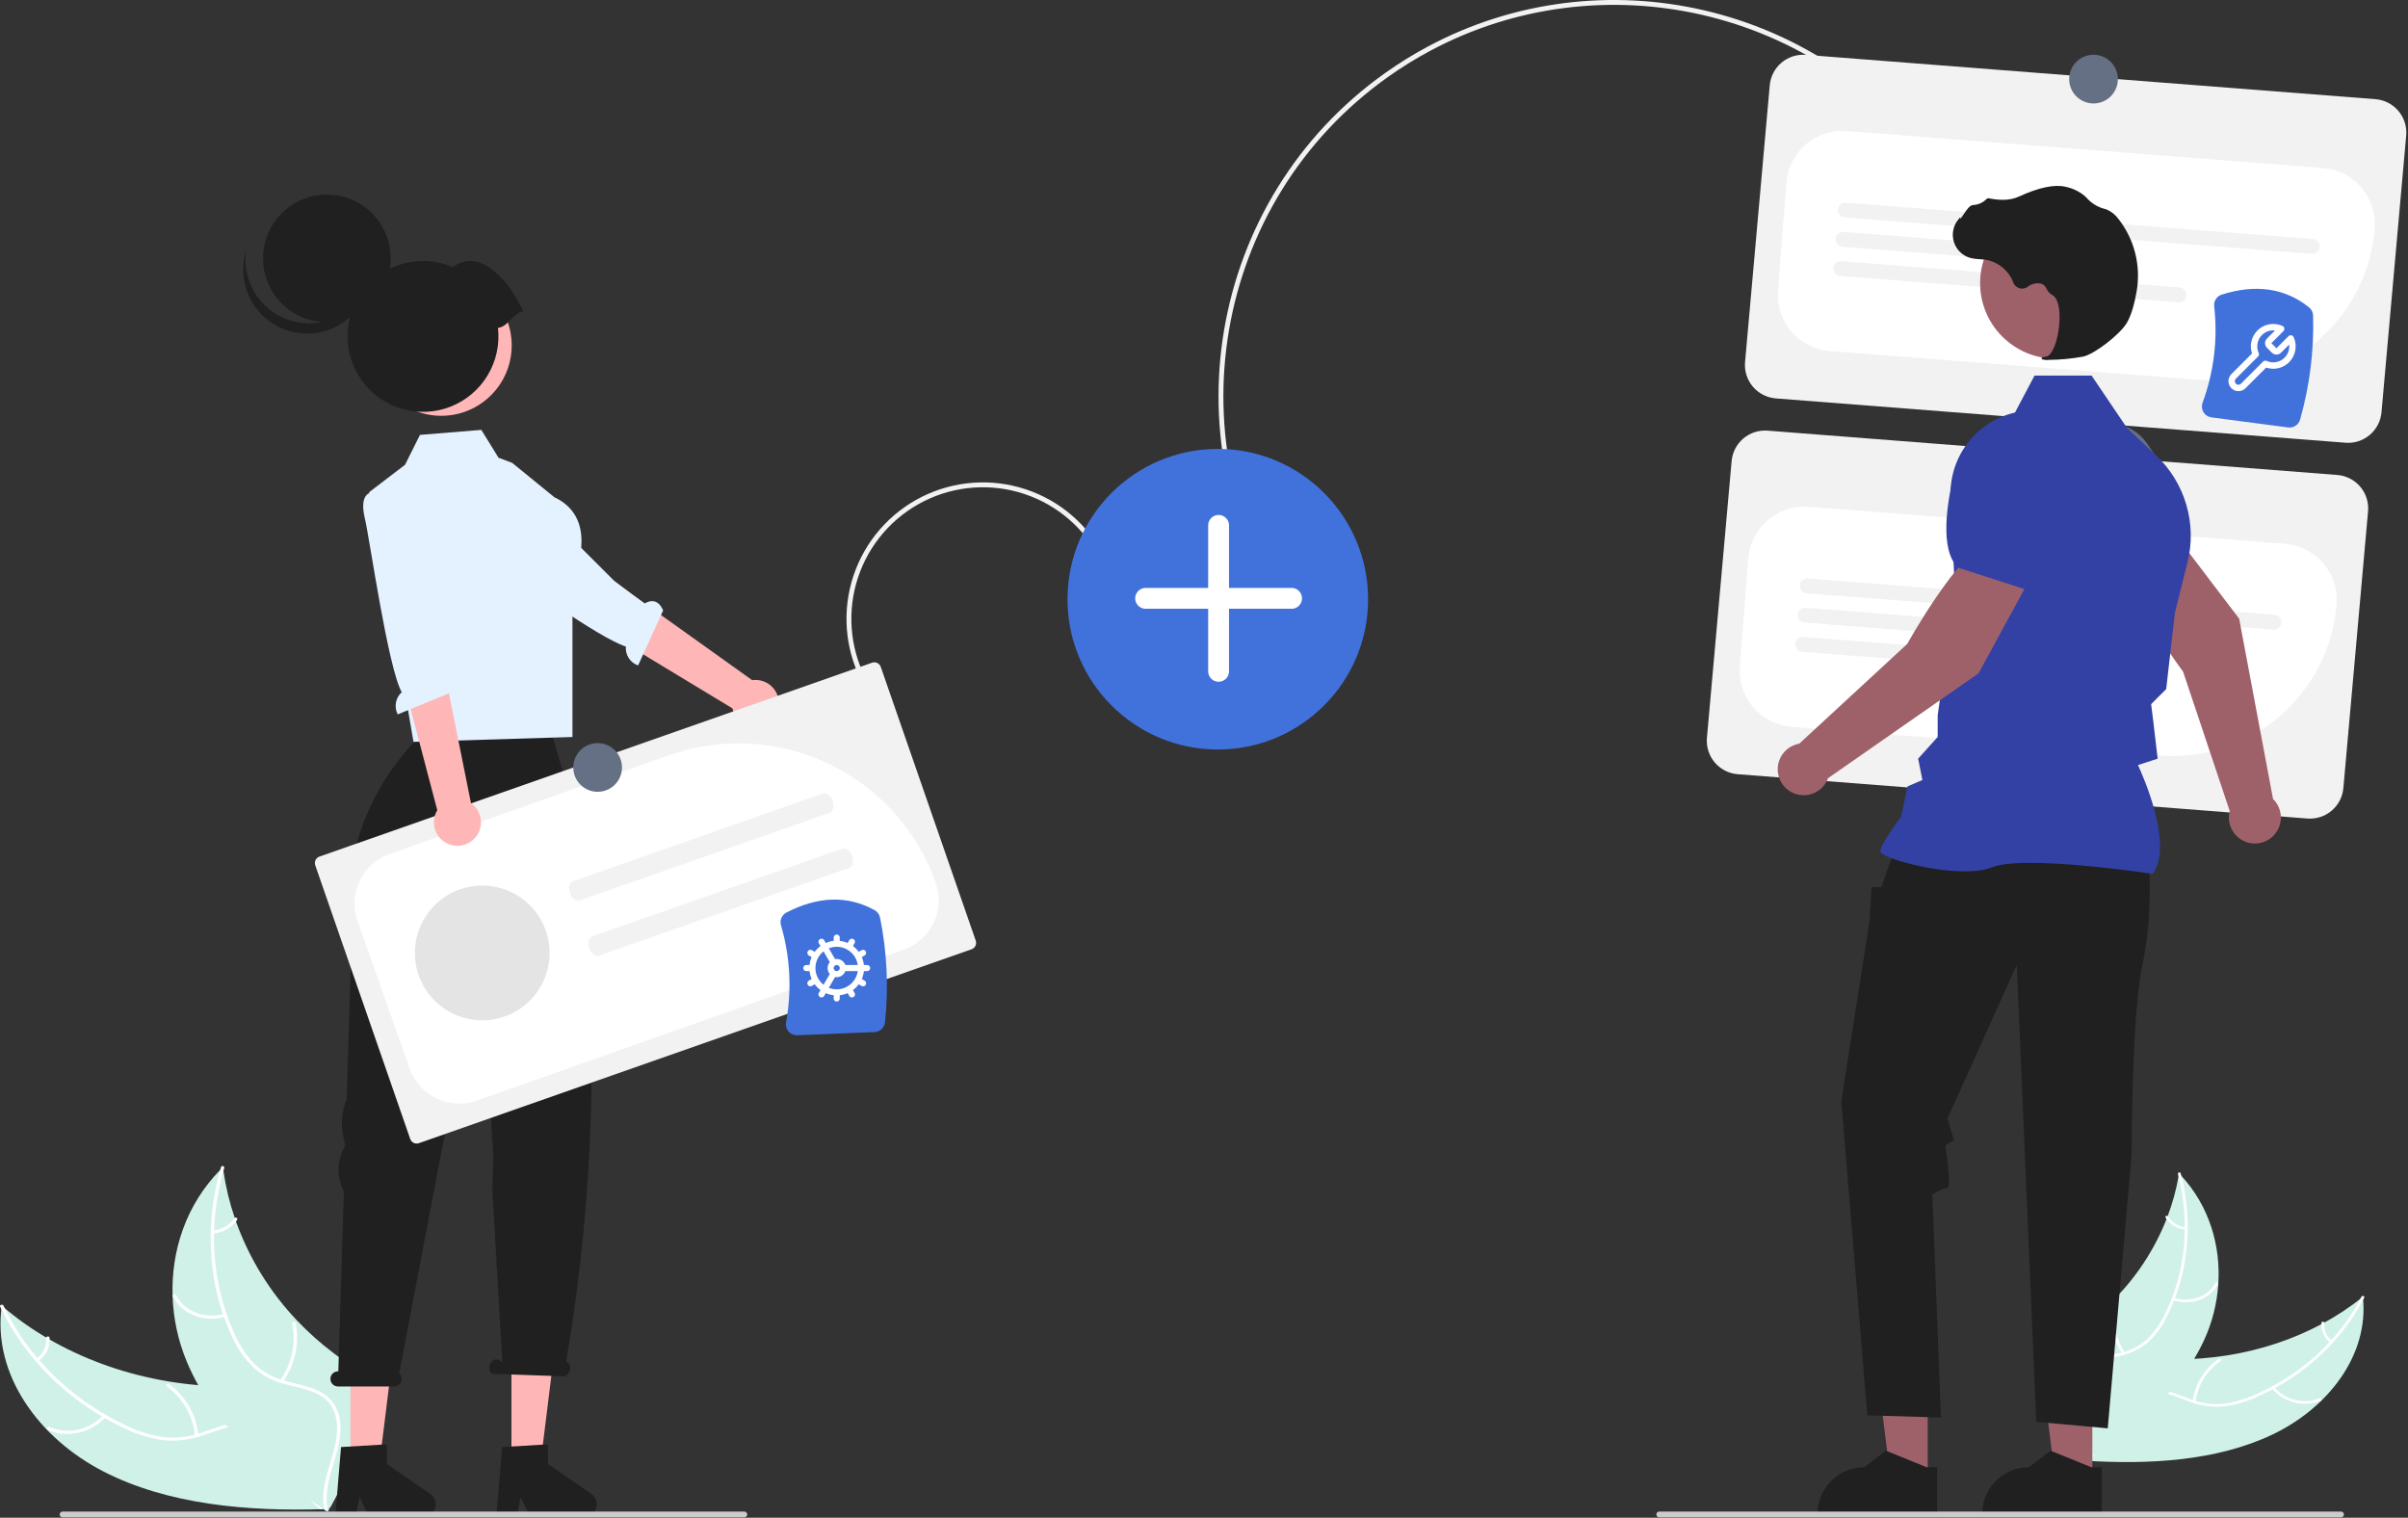 <svg width="990" height="624" viewBox="0 0 990 624" fill="none" xmlns="http://www.w3.org/2000/svg">
<rect x="0" y="0" width="990" height="624" fill="#333333" stroke="none"/>
<g clip-path="url(#clip0_952_53)">
<path d="M587.035 19.138C658.255 -18.969 748.647 1.009 796.571 68.578L794.94 69.735C747.608 3 658.321 -16.726 587.977 20.902C582.001 24.1 576.232 27.671 570.705 31.594C498.367 82.9 481.257 183.491 532.563 255.829L530.932 256.986C478.988 183.75 496.31 81.906 569.547 29.963C575.144 25.992 580.985 22.376 587.035 19.138Z" fill="#F2F2F2"/>
<path d="M964.33 182.021L730.08 163.798C726.444 163.511 723.07 161.793 720.698 159.022C718.327 156.25 717.152 152.651 717.43 149.014L727.586 35.201C727.873 31.564 729.59 28.19 732.362 25.819C735.133 23.448 738.732 22.272 742.369 22.551L976.619 40.775C980.256 41.062 983.63 42.779 986.001 45.551C988.372 48.322 989.548 51.922 989.269 55.559L979.114 169.372C978.827 173.008 977.109 176.382 974.337 178.754C971.566 181.125 967.967 182.3 964.33 182.021Z" fill="#F2F2F2"/>
<path d="M908.997 156.31C907.219 156.31 905.434 156.24 903.644 156.101L752.256 144.324C749.229 144.088 746.278 143.259 743.572 141.883C740.865 140.507 738.456 138.612 736.482 136.305C734.508 133.998 733.008 131.325 732.067 128.438C731.127 125.552 730.764 122.508 730.999 119.481L734.451 75.106C734.933 68.995 737.82 63.325 742.477 59.34C747.135 55.355 753.183 53.38 759.295 53.848L955.057 69.078C961.168 69.56 966.838 72.447 970.823 77.104C974.808 81.761 976.783 87.809 976.315 93.921C974.994 110.879 967.333 126.718 954.857 138.28C942.381 149.843 926.007 156.28 908.997 156.31Z" fill="white"/>
<path d="M950.373 104.354L758.467 89.425C758.067 89.394 757.677 89.284 757.32 89.103C756.962 88.921 756.644 88.67 756.383 88.366C756.123 88.061 755.924 87.708 755.8 87.327C755.676 86.945 755.628 86.543 755.659 86.144C755.69 85.744 755.8 85.354 755.981 84.996C756.163 84.639 756.414 84.321 756.718 84.06C757.023 83.799 757.376 83.601 757.757 83.477C758.139 83.353 758.541 83.305 758.94 83.336L950.847 98.265C951.247 98.296 951.637 98.406 951.994 98.588C952.351 98.769 952.67 99.02 952.93 99.325C953.191 99.629 953.389 99.982 953.514 100.364C953.638 100.745 953.686 101.147 953.655 101.547C953.624 101.947 953.514 102.336 953.332 102.694C953.151 103.051 952.9 103.369 952.595 103.63C952.291 103.891 951.938 104.089 951.556 104.213C951.175 104.338 950.773 104.385 950.373 104.354Z" fill="#F2F2F2"/>
<path d="M870.689 110.258L757.531 101.455C756.724 101.392 755.975 101.01 755.449 100.395C754.922 99.78 754.662 98.981 754.725 98.173C754.788 97.366 755.169 96.617 755.784 96.091C756.399 95.564 757.197 95.303 758.005 95.365L871.162 104.169C871.562 104.2 871.952 104.309 872.31 104.491C872.668 104.672 872.986 104.923 873.247 105.227C873.508 105.532 873.706 105.885 873.831 106.267C873.955 106.648 874.003 107.05 873.972 107.45C873.941 107.85 873.831 108.24 873.649 108.598C873.468 108.956 873.217 109.274 872.912 109.534C872.607 109.795 872.254 109.993 871.872 110.117C871.491 110.242 871.089 110.289 870.689 110.258Z" fill="#F2F2F2"/>
<path d="M895.616 124.301L756.595 113.485C756.195 113.454 755.805 113.345 755.447 113.163C755.09 112.982 754.771 112.731 754.51 112.427C754.25 112.122 754.051 111.769 753.927 111.387C753.802 111.006 753.754 110.604 753.786 110.204C753.817 109.804 753.926 109.414 754.108 109.056C754.29 108.699 754.541 108.38 754.846 108.12C755.15 107.859 755.504 107.661 755.885 107.537C756.267 107.412 756.669 107.365 757.069 107.396L896.09 118.211C896.897 118.275 897.646 118.656 898.172 119.271C898.698 119.886 898.958 120.685 898.896 121.493C898.833 122.3 898.452 123.049 897.837 123.576C897.222 124.102 896.423 124.363 895.616 124.301Z" fill="#F2F2F2"/>
<path d="M948.655 336.521L714.405 318.298C710.769 318.011 707.395 316.293 705.023 313.522C702.652 310.75 701.477 307.151 701.755 303.514L711.911 189.701C712.198 186.064 713.915 182.69 716.687 180.319C719.458 177.948 723.057 176.772 726.694 177.051L960.944 195.275C964.58 195.562 967.954 197.279 970.326 200.051C972.697 202.822 973.872 206.422 973.594 210.058L963.439 323.872C963.152 327.508 961.434 330.882 958.662 333.254C955.891 335.625 952.292 336.8 948.655 336.521Z" fill="#F2F2F2"/>
<path d="M893.262 310.807C891.509 310.807 889.745 310.738 887.969 310.601L736.581 298.824C733.554 298.588 730.603 297.759 727.897 296.383C725.19 295.007 722.781 293.112 720.807 290.805C718.833 288.498 717.333 285.825 716.392 282.938C715.451 280.052 715.088 277.008 715.324 273.981L718.776 229.606C719.011 226.579 719.841 223.628 721.217 220.921C722.593 218.215 724.488 215.806 726.795 213.832C729.102 211.858 731.776 210.358 734.662 209.417C737.549 208.476 740.593 208.113 743.62 208.348L939.382 223.578C942.409 223.813 945.36 224.643 948.066 226.019C950.773 227.395 953.182 229.29 955.156 231.597C957.13 233.904 958.63 236.577 959.571 239.464C960.512 242.35 960.875 245.394 960.639 248.421C959.299 265.382 951.623 281.218 939.138 292.777C926.654 304.337 910.276 310.773 893.262 310.807Z" fill="white"/>
<path d="M934.698 258.854L742.792 243.925C742.392 243.894 742.002 243.784 741.645 243.602C741.287 243.421 740.969 243.17 740.708 242.866C740.448 242.561 740.249 242.208 740.125 241.827C740.001 241.445 739.953 241.043 739.984 240.644C740.015 240.244 740.125 239.854 740.306 239.496C740.488 239.139 740.739 238.821 741.043 238.56C741.348 238.299 741.701 238.101 742.082 237.977C742.464 237.853 742.866 237.805 743.265 237.836L935.172 252.765C935.572 252.796 935.961 252.906 936.319 253.088C936.676 253.269 936.995 253.52 937.255 253.825C937.516 254.129 937.714 254.482 937.838 254.864C937.963 255.245 938.011 255.647 937.98 256.047C937.948 256.447 937.839 256.836 937.657 257.194C937.475 257.551 937.225 257.869 936.92 258.13C936.616 258.391 936.263 258.589 935.881 258.713C935.5 258.838 935.098 258.885 934.698 258.854Z" fill="#F2F2F2"/>
<path d="M855.014 264.758L741.856 255.955C741.456 255.924 741.066 255.815 740.708 255.633C740.351 255.451 740.032 255.201 739.771 254.896C739.51 254.592 739.312 254.238 739.188 253.857C739.063 253.476 739.015 253.073 739.046 252.673C739.077 252.273 739.187 251.884 739.369 251.526C739.551 251.168 739.801 250.85 740.106 250.589C740.411 250.329 740.764 250.13 741.146 250.006C741.527 249.882 741.93 249.834 742.33 249.866L855.487 258.669C856.295 258.732 857.044 259.113 857.57 259.729C858.096 260.344 858.356 261.143 858.293 261.95C858.231 262.758 857.85 263.507 857.235 264.033C856.62 264.56 855.821 264.821 855.014 264.758Z" fill="#F2F2F2"/>
<path d="M879.941 278.8L740.92 267.985C740.113 267.922 739.363 267.541 738.837 266.926C738.31 266.311 738.049 265.511 738.112 264.704C738.175 263.896 738.556 263.147 739.171 262.62C739.787 262.094 740.586 261.833 741.394 261.896L880.414 272.711C881.222 272.774 881.971 273.155 882.498 273.77C883.025 274.386 883.285 275.185 883.222 275.993C883.159 276.8 882.778 277.55 882.163 278.076C881.548 278.603 880.748 278.863 879.941 278.8Z" fill="#F2F2F2"/>
<path d="M352.79 277.057C349.817 270.319 348.2 263.061 348.031 255.697C347.863 248.334 349.146 241.009 351.809 234.142C354.471 227.275 358.46 220.999 363.547 215.673C368.635 210.347 374.722 206.076 381.46 203.102C388.199 200.129 395.457 198.512 402.82 198.343C410.183 198.175 417.508 199.458 424.375 202.121C431.243 204.783 437.518 208.772 442.844 213.859C448.17 218.947 452.442 225.034 455.415 231.772L453.585 232.58C450.717 226.082 446.598 220.212 441.462 215.306C436.327 210.4 430.275 206.553 423.652 203.986C417.03 201.419 409.967 200.181 402.866 200.343C395.765 200.506 388.766 202.065 382.268 204.932C375.77 207.8 369.9 211.919 364.994 217.055C360.088 222.191 356.241 228.243 353.674 234.865C351.107 241.487 349.869 248.551 350.031 255.651C350.194 262.752 351.753 269.751 354.621 276.249L352.79 277.057Z" fill="#F2F2F2"/>
<path d="M934.146 589.838C957.046 578.987 974.103 557.154 971.443 533.161C950.898 549.797 922.927 559.086 894.052 558.864C882.805 558.778 870.21 557.633 862.037 563.944C856.952 567.871 854.658 574.106 854.368 580.32C854.078 586.535 855.585 592.824 857.083 599.031L856.627 600.502C883.515 602.214 911.246 600.69 934.146 589.838Z" fill="#D0F1E8"/>
<path d="M970.879 533.102C962.022 550.384 946.666 564.788 927.582 573.219C923.401 575.17 918.949 576.478 914.376 577.099C909.72 577.586 905.015 576.971 900.64 575.303C896.492 573.815 892.404 571.877 888.005 571.287C885.852 570.987 883.659 571.124 881.56 571.69C879.46 572.256 877.497 573.239 875.786 574.582C871.721 577.743 869.297 582.117 867.1 586.48C864.661 591.325 862.217 596.398 857.44 599.7C856.861 600.1 857.667 600.932 858.245 600.532C866.555 594.788 867.755 584.401 874.358 577.443C875.911 575.687 877.842 574.305 880.005 573.4C882.169 572.496 884.508 572.093 886.85 572.222C891.339 572.553 895.556 574.548 899.744 576.086C904.002 577.768 908.571 578.518 913.143 578.285C917.753 577.879 922.266 576.731 926.51 574.886C935.737 571.045 944.279 565.731 951.801 559.15C960.111 551.963 966.972 543.254 972.013 533.491C972.319 532.894 971.183 532.508 970.879 533.102Z" fill="white"/>
<path d="M933.975 570.783C936.386 573.627 939.623 575.649 943.236 576.567C946.85 577.486 950.66 577.255 954.136 575.908C954.802 575.627 954.258 574.651 953.591 574.931C950.356 576.191 946.808 576.406 943.446 575.545C940.083 574.684 937.075 572.79 934.845 570.131C934.376 569.561 933.509 570.217 933.975 570.783Z" fill="white"/>
<path d="M902.654 576.297C903.098 572.922 904.251 569.678 906.039 566.78C907.826 563.883 910.207 561.396 913.024 559.485C913.601 559.083 912.796 558.251 912.219 558.652C909.292 560.647 906.82 563.239 904.967 566.259C903.114 569.278 901.922 572.656 901.47 576.17C901.388 576.839 902.573 576.963 902.654 576.297Z" fill="white"/>
<path d="M958.752 551.228C957.651 550.382 956.784 549.268 956.234 547.993C955.684 546.718 955.469 545.323 955.609 543.941C955.7 543.274 954.515 543.15 954.424 543.814C954.276 545.341 954.516 546.88 955.12 548.29C955.725 549.7 956.674 550.935 957.882 551.88C957.991 551.988 958.133 552.055 958.285 552.071C958.437 552.088 958.59 552.052 958.72 551.971C958.776 551.927 958.822 551.873 958.854 551.81C958.887 551.747 958.905 551.678 958.909 551.607C958.912 551.536 958.899 551.466 958.872 551.4C958.845 551.335 958.804 551.276 958.752 551.228Z" fill="white"/>
<path d="M895.888 482.431C895.817 482.845 895.746 483.26 895.667 483.677C894.687 489.235 893.19 494.688 891.195 499.966C891.048 500.377 890.892 500.79 890.732 501.195C885.688 513.976 878.017 525.554 868.215 535.183C864.222 539.117 859.915 542.719 855.337 545.954C848.956 550.469 841.591 554.881 837.553 560.965C837.125 561.592 836.741 562.249 836.405 562.93L854.599 599.742C854.686 599.811 854.764 599.883 854.851 599.952L855.505 601.446C855.758 601.293 856.016 601.129 856.269 600.977C856.416 600.889 856.559 600.792 856.706 600.704C856.803 600.643 856.9 600.581 856.992 600.531C857.024 600.511 857.056 600.49 857.079 600.473C857.171 600.423 857.25 600.367 857.332 600.32C858.778 599.409 860.219 598.488 861.654 597.555C861.664 597.552 861.664 597.552 861.669 597.54C872.582 590.404 882.846 582.341 891.279 573.037C891.532 572.757 891.795 572.475 892.04 572.178C895.789 567.997 899.146 563.481 902.069 558.687C903.644 556.08 905.067 553.384 906.331 550.612C909.575 543.452 911.496 535.765 912.004 527.921C913.031 512.209 908.37 495.962 896.783 483.385C896.486 483.063 896.193 482.749 895.888 482.431Z" fill="#D0F1E8"/>
<path d="M895.422 482.682C900.49 502.115 898.744 522.612 890.164 540.052C888.379 543.925 885.921 547.45 882.903 550.463C879.67 553.425 875.697 555.458 871.403 556.346C867.29 557.319 862.917 557.88 859.225 559.751C857.413 560.658 855.842 561.981 854.64 563.612C853.437 565.242 852.638 567.134 852.307 569.133C851.403 574.006 852.549 579.023 853.858 583.908C855.311 589.333 856.916 594.953 855.574 600.329C855.412 600.98 856.579 601.252 856.741 600.601C859.074 591.249 852.94 581.791 853.175 572.33C853.284 567.915 854.893 563.613 858.992 561.166C862.577 559.027 867.086 558.446 871.262 557.493C875.482 556.673 879.437 554.833 882.782 552.133C885.969 549.29 888.585 545.866 890.489 542.044C894.855 533.623 897.661 524.482 898.772 515.061C900.104 504.131 899.345 493.047 896.535 482.401C896.36 481.73 895.249 482.015 895.422 482.682Z" fill="white"/>
<path d="M893.301 534.54C900.786 536.885 908.726 534.079 911.864 528.017C912.173 527.42 911.105 526.885 910.795 527.483C907.855 533.162 900.507 535.71 893.511 533.518C892.774 533.287 892.569 534.311 893.301 534.54Z" fill="white"/>
<path d="M873.584 556.103C871.668 553.212 870.359 549.961 869.737 546.549C869.116 543.137 869.194 539.633 869.967 536.252C870.127 535.6 868.96 535.328 868.801 535.98C868.004 539.501 867.93 543.147 868.585 546.698C869.24 550.248 870.61 553.629 872.611 556.633C873.003 557.246 873.974 556.712 873.584 556.103Z" fill="white"/>
<path d="M898.614 504.595C897.144 504.429 895.729 503.941 894.47 503.166C893.211 502.39 892.138 501.347 891.328 500.109C890.944 499.494 889.974 500.028 890.355 500.64C891.255 502.003 892.442 503.155 893.832 504.014C895.221 504.874 896.782 505.421 898.404 505.618C898.726 505.656 899.027 505.543 899.092 505.243C899.11 505.094 899.07 504.944 898.981 504.824C898.893 504.704 898.761 504.622 898.614 504.595Z" fill="white"/>
<path d="M934.511 328.466L920.592 254.37L893.268 218.405L873.019 231.644C875.88 247.163 897.524 276.135 897.524 276.135L916.708 333.439C916.632 333.737 916.561 334.038 916.509 334.347C916.205 336.16 916.373 338.021 916.998 339.749C917.623 341.478 918.684 343.017 920.077 344.216C921.47 345.415 923.149 346.234 924.952 346.595C926.755 346.956 928.62 346.845 930.367 346.274C932.114 345.703 933.685 344.691 934.927 343.336C936.169 341.981 937.041 340.328 937.457 338.538C937.874 336.747 937.822 334.88 937.305 333.115C936.789 331.351 935.827 329.75 934.511 328.466Z" fill="#9E616A"/>
<path d="M873.562 239.473L896.488 220.865L896.531 220.767C900.819 211.051 891.299 194.39 882.557 182.125C879.672 178.083 875.359 175.288 870.491 174.304C865.623 173.32 860.563 174.221 856.334 176.825C853.227 178.767 850.726 181.54 849.112 184.829C847.499 188.118 846.837 191.793 847.203 195.438L849.131 214L873.562 239.473Z" fill="#667085"/>
<path d="M792.539 608.221L777.285 608.22L770.029 549.384L792.542 549.385L792.539 608.221Z" fill="#9E616A"/>
<path d="M796.43 603.24L792.137 603.24L775.374 596.423L766.39 603.239H766.389C761.312 603.239 756.443 605.256 752.853 608.846C749.263 612.436 747.246 617.306 747.245 622.383V623.005L796.429 623.007L796.43 603.24Z" fill="#202020"/>
<path d="M860.222 608.221L844.968 608.22L837.712 549.384L860.225 549.385L860.222 608.221Z" fill="#9E616A"/>
<path d="M864.113 603.24L859.82 603.24L843.057 596.423L834.073 603.239H834.072C828.995 603.239 824.126 605.256 820.536 608.846C816.946 612.436 814.929 617.306 814.928 622.383V623.005L864.112 623.007L864.113 603.24Z" fill="#202020"/>
<path d="M883.481 354.795C883.481 354.795 885.262 376.169 880.809 396.652C876.357 417.135 876.357 474.822 876.357 474.822L866.56 587.234L837.172 584.562L829.156 396.652L800.658 459.882L803.33 468.788L799.771 471.015C799.771 471.015 802.439 488.381 800.658 488.381C798.877 488.381 794.424 491.052 794.424 491.052L797.987 582.781L767.707 581.89L757.021 452.758L768.598 378.841L769.488 364.592L773.496 364.757L775.537 358.803L779.285 348.562L883.481 354.795Z" fill="#202020"/>
<path d="M885.021 359.285L885.179 359.062C893.656 347.194 880.907 318.676 878.984 314.542L887.083 311.914L885.259 296.411L884.395 289.499L890.585 283.309L890.603 283.155L894.165 251.985L899.344 231.282C901.296 223.456 901.13 215.251 898.862 207.51C896.595 199.77 892.309 192.771 886.444 187.234L874.471 175.946L859.922 154.417H836.458L828.413 169.614C820.613 171.416 813.693 175.898 808.858 182.279C804.022 188.659 801.579 196.533 801.952 204.53L803.776 244.385L796.638 294.008L796.633 302.989L788.601 311.916L790.355 320.687L784.241 323.307L781.542 335.903C780.425 337.377 773.051 347.209 773.051 349.897C773.051 350.301 773.349 350.691 773.988 351.123C779.013 354.526 806.788 361.463 819.08 356.544C832.174 351.309 884.226 359.163 884.75 359.243L885.021 359.285Z" fill="#3341A5"/>
<path d="M680.979 622.646C680.978 622.961 681.102 623.263 681.324 623.486C681.546 623.709 681.848 623.835 682.162 623.836H962.459C962.775 623.836 963.078 623.711 963.301 623.487C963.524 623.264 963.649 622.962 963.649 622.646C963.649 622.33 963.524 622.028 963.301 621.805C963.078 621.581 962.775 621.456 962.459 621.456H682.169C681.855 621.455 681.552 621.579 681.329 621.801C681.106 622.023 680.98 622.324 680.979 622.639V622.646Z" fill="#CCCCCC"/>
<path d="M845.159 147.468C862.321 147.468 876.233 133.555 876.233 116.393C876.233 99.231 862.321 85.319 845.159 85.319C827.997 85.319 814.084 99.231 814.084 116.393C814.084 133.555 827.997 147.468 845.159 147.468Z" fill="#9E616A"/>
<path d="M842.182 147.971C846.994 147.922 851.794 147.462 856.528 146.596C861.215 145.516 871.555 137.52 874.374 132.796C876.468 129.287 877.724 123.858 878.41 119.922C879.336 114.713 879.157 109.368 877.886 104.233C876.615 99.097 874.279 94.286 871.031 90.111C869.778 88.362 868.077 86.983 866.105 86.122C865.931 86.059 865.752 86.004 865.571 85.957C862.713 85.284 860.122 83.771 858.131 81.615C857.744 81.178 857.326 80.77 856.881 80.393C854.646 78.604 852.02 77.369 849.217 76.79C844.688 75.702 838.211 77.065 829.964 80.844C825.82 82.742 821.222 82.213 817.678 81.539C817.479 81.506 817.275 81.525 817.086 81.596C816.897 81.666 816.73 81.784 816.601 81.939C815.138 83.386 813.181 84.225 811.125 84.288C809.866 84.376 808.59 86.154 807.051 88.47C806.702 88.996 806.294 89.609 805.998 89.984L805.939 89.281L805.247 90.085C804.159 91.348 803.408 92.867 803.064 94.499C802.721 96.131 802.796 97.823 803.283 99.418C803.769 101.013 804.652 102.459 805.848 103.621C807.044 104.784 808.515 105.624 810.123 106.065C811.399 106.37 812.703 106.543 814.014 106.583C814.809 106.634 815.631 106.686 816.421 106.802C818.957 107.254 821.333 108.355 823.317 109.999C825.301 111.644 826.824 113.774 827.739 116.182C827.955 116.739 828.296 117.239 828.736 117.643C829.175 118.046 829.702 118.344 830.275 118.512C830.848 118.68 831.452 118.714 832.04 118.612C832.628 118.51 833.185 118.274 833.667 117.922C834.47 117.263 835.42 116.808 836.436 116.596C837.453 116.383 838.505 116.42 839.504 116.703C840.373 117.157 841.059 117.896 841.448 118.796C841.918 119.798 842.676 120.637 843.624 121.206C846.86 122.77 847.268 130.057 846.278 136.165C845.324 142.054 843.249 146.349 841.231 146.611C839.678 146.812 839.503 146.927 839.397 147.206L839.303 147.455L839.483 147.681C840.352 147.971 841.272 148.07 842.182 147.971Z" fill="#202020"/>
<path d="M500.674 308.143C534.8 308.143 562.464 280.479 562.464 246.354C562.464 212.228 534.8 184.564 500.674 184.564C466.549 184.564 438.885 212.228 438.885 246.354C438.885 280.479 466.549 308.143 500.674 308.143Z" fill="#4172DC"/>
<path d="M835.024 237.159L814.643 224.124C801.664 233.101 784.124 264.727 784.124 264.727L739.732 305.738C737.882 306.056 736.149 306.855 734.707 308.055C733.264 309.255 732.163 310.814 731.515 312.574C730.866 314.335 730.693 316.236 731.013 318.085C731.332 319.934 732.133 321.666 733.335 323.107C734.537 324.548 736.097 325.647 737.858 326.293C739.62 326.94 741.521 327.111 743.369 326.789C745.218 326.467 746.949 325.664 748.389 324.461C749.828 323.257 750.926 321.696 751.57 319.933L813.438 276.833L835.024 237.159Z" fill="#9E616A"/>
<path d="M833.081 242.447L846.656 209.868L841.746 191.863C840.769 188.332 838.824 185.145 836.131 182.661C833.438 180.177 830.103 178.496 826.505 177.808C821.621 176.908 816.577 177.896 812.393 180.573C808.21 183.249 805.199 187.414 803.969 192.226C800.251 206.822 797.396 225.797 804.905 233.307L804.981 233.383L833.081 242.447Z" fill="#3341A5"/>
<path d="M42.558 604.985C15.986 591.346 -3.293 564.989 0.738 536.824C24.319 557.189 56.922 569.177 90.947 569.993C104.199 570.311 119.079 569.434 128.471 577.174C134.315 581.989 136.785 589.42 136.894 596.751C137.003 604.083 134.994 611.436 132.997 618.692L133.479 620.442C101.74 621.454 69.13 618.623 42.558 604.985Z" fill="#D0F1E8"/>
<path d="M1.404 536.775C11.193 557.464 28.744 575.006 50.911 585.651C55.764 588.106 60.96 589.813 66.323 590.715C71.79 591.462 77.356 590.913 82.572 589.113C87.514 587.514 92.402 585.384 97.606 584.854C100.154 584.58 102.732 584.823 105.184 585.568C107.636 586.313 109.913 587.546 111.878 589.191C116.548 593.066 119.24 598.31 121.666 603.532C124.358 609.33 127.048 615.398 132.552 619.466C133.219 619.959 132.238 620.909 131.572 620.417C121.997 613.339 120.972 601.058 113.453 592.615C109.944 588.675 104.994 585.743 98.932 585.997C93.632 586.219 88.589 588.413 83.598 590.069C78.519 591.891 73.109 592.603 67.731 592.158C62.316 591.508 57.042 589.987 52.112 587.655C41.385 582.786 31.522 576.206 22.906 568.172C13.385 559.395 5.628 548.88 0.054 537.191C-0.284 536.477 1.068 536.065 1.404 536.775Z" fill="white"/>
<path d="M43.471 582.543C37.646 589.187 27.394 591.433 19.53 587.827C18.755 587.472 19.433 586.342 20.209 586.697C23.972 588.303 28.143 588.688 32.136 587.799C36.13 586.91 39.744 584.792 42.471 581.742C43.044 581.089 44.041 581.893 43.471 582.543Z" fill="white"/>
<path d="M80.162 590.209C79.766 586.215 78.528 582.351 76.531 578.871C74.533 575.391 71.821 572.373 68.574 570.016C67.909 569.521 68.889 568.57 69.553 569.065C72.927 571.524 75.742 574.67 77.812 578.297C79.882 581.923 81.16 585.946 81.562 590.103C81.633 590.894 80.233 590.996 80.162 590.209Z" fill="white"/>
<path d="M15.014 558.582C16.343 557.626 17.405 556.346 18.101 554.865C18.797 553.383 19.102 551.748 18.989 550.115C18.906 549.325 20.306 549.224 20.389 550.009C20.506 551.813 20.167 553.618 19.402 555.256C18.637 556.894 17.472 558.313 16.014 559.382C15.882 559.505 15.712 559.579 15.532 559.592C15.352 559.606 15.173 559.558 15.024 559.457C14.96 559.404 14.908 559.338 14.871 559.263C14.835 559.188 14.816 559.105 14.815 559.022C14.814 558.938 14.832 558.856 14.866 558.78C14.9 558.704 14.951 558.636 15.014 558.582Z" fill="white"/>
<path d="M91.639 479.884C91.707 480.375 91.774 480.866 91.852 481.361C92.799 487.944 94.359 494.424 96.512 500.716C96.669 501.206 96.838 501.699 97.011 502.182C102.476 517.426 111.081 531.352 122.268 543.061C126.824 547.845 131.764 552.249 137.036 556.23C144.385 561.788 152.896 567.26 157.426 574.578C157.907 575.333 158.334 576.121 158.704 576.936L135.897 619.622C135.792 619.7 135.697 619.782 135.592 619.86L134.766 621.595C134.474 621.406 134.176 621.203 133.884 621.014C133.714 620.905 133.549 620.786 133.379 620.677C133.267 620.601 133.155 620.525 133.049 620.462C133.012 620.437 132.975 620.412 132.948 620.39C132.842 620.328 132.751 620.26 132.656 620.201C130.986 619.074 129.323 617.935 127.667 616.782C127.656 616.778 127.656 616.778 127.651 616.764C115.061 607.951 103.271 598.068 93.685 586.793C93.396 586.454 93.097 586.111 92.819 585.752C88.56 580.687 84.774 575.242 81.509 569.485C79.751 566.355 78.175 563.126 76.789 559.814C73.236 551.258 71.259 542.13 70.955 532.871C70.331 514.323 76.428 495.358 90.549 480.974C90.91 480.606 91.267 480.248 91.639 479.884Z" fill="#D0F1E8"/>
<path d="M92.177 480.197C85.482 502.901 86.773 527.112 96.23 547.977C98.188 552.606 100.952 556.85 104.395 560.512C108.092 564.123 112.697 566.666 117.722 567.872C122.531 569.173 127.661 569.996 131.941 572.339C134.041 573.475 135.843 575.092 137.199 577.058C138.554 579.024 139.425 581.282 139.741 583.649C140.623 589.423 139.086 595.29 137.361 600.997C135.447 607.333 133.347 613.894 134.726 620.277C134.893 621.05 133.509 621.326 133.342 620.554C130.943 609.449 138.521 598.538 138.599 587.383C138.635 582.178 136.901 577.05 132.163 574.014C128.019 571.36 122.73 570.507 117.845 569.229C112.904 568.106 108.314 565.79 104.474 562.485C100.826 559.017 97.873 554.885 95.772 550.312C90.943 540.228 87.979 529.354 87.023 518.216C85.861 505.29 87.169 492.261 90.877 479.824C91.108 479.04 92.407 479.417 92.177 480.197Z" fill="white"/>
<path d="M92.74 541.366C83.835 543.849 74.586 540.247 71.116 532.989C70.774 532.274 72.053 531.683 72.395 532.4C75.646 539.2 84.207 542.475 92.531 540.154C93.407 539.91 93.611 541.123 92.74 541.366Z" fill="white"/>
<path d="M115.162 567.505C117.527 564.17 119.19 560.39 120.05 556.393C120.91 552.397 120.949 548.267 120.164 544.255C120 543.48 121.385 543.204 121.548 543.977C122.356 548.155 122.306 552.454 121.402 556.612C120.498 560.77 118.758 564.701 116.288 568.166C115.804 568.872 114.68 568.208 115.162 567.505Z" fill="white"/>
<path d="M87.6 505.892C89.337 505.751 91.022 505.229 92.535 504.363C94.047 503.496 95.35 502.307 96.351 500.879C96.825 500.169 97.949 500.834 97.477 501.54C96.365 503.113 94.925 504.425 93.255 505.386C91.586 506.347 89.727 506.933 87.809 507.104C87.428 507.137 87.078 506.993 87.012 506.636C86.997 506.461 87.049 506.286 87.158 506.147C87.267 506.009 87.425 505.918 87.6 505.892Z" fill="white"/>
<path d="M172.025 265.948L174.027 284.513L172.849 308.857L226.771 302.451L231.838 265.948L225.382 266.011L172.025 265.948Z" fill="#FFB6B6"/>
<path d="M144.057 603.005H155.846L161.457 557.533H144.057V603.005Z" fill="#FFB6B6"/>
<path d="M140.21 594.93L159.044 593.806V601.876L176.95 614.242C177.835 614.853 178.501 615.731 178.851 616.747C179.202 617.763 179.218 618.864 178.899 619.89C178.579 620.916 177.939 621.813 177.073 622.45C176.208 623.087 175.161 623.431 174.086 623.431H151.663L147.798 615.449L146.289 623.431H137.835L140.21 594.93Z" fill="#202020"/>
<path d="M210.278 603.005H222.067L227.677 557.533H210.278V603.005Z" fill="#FFB6B6"/>
<path d="M206.43 594.93L225.265 593.806V601.876L243.171 614.242C244.056 614.853 244.722 615.731 245.072 616.747C245.423 617.763 245.439 618.864 245.119 619.89C244.799 620.916 244.16 621.813 243.294 622.45C242.428 623.087 241.382 623.431 240.307 623.431H217.884L214.019 615.449L212.51 623.431H204.055L206.43 594.93Z" fill="#202020"/>
<path d="M138.971 563.792H139.099L141.366 489.856C139.899 487.026 139.154 483.877 139.198 480.689C139.243 477.502 140.074 474.374 141.62 471.586L141.944 470.999L141.103 467.097C140.022 462.085 140.518 456.861 142.523 452.141L144.638 383.173C137.081 334.2 173.093 302.262 173.093 302.262H227.04L238.622 342.054C246.278 416.649 244.889 489.34 232.739 559.765L233.07 559.932C234.263 560.344 234.775 561.996 234.213 563.622C233.652 565.249 232.23 566.234 231.037 565.822L202.547 564.831C201.355 564.42 200.843 562.767 201.404 561.141C201.966 559.514 203.388 558.53 204.58 558.941L206.518 559.921L202.386 488.576L202.845 475.544L201.9 460.76L197.533 394.261L181.004 476.036L164.119 564.614C164.585 565.036 164.912 565.589 165.057 566.2C165.202 566.812 165.158 567.453 164.931 568.038C164.704 568.624 164.305 569.127 163.786 569.482C163.267 569.836 162.653 570.025 162.025 570.023H138.971C138.561 570.023 138.155 569.943 137.777 569.787C137.398 569.631 137.054 569.401 136.764 569.112C136.474 568.823 136.244 568.479 136.087 568.101C135.93 567.722 135.849 567.317 135.849 566.907C135.849 566.497 135.93 566.092 136.087 565.713C136.244 565.335 136.474 564.991 136.764 564.702C137.054 564.413 137.398 564.183 137.777 564.027C138.155 563.871 138.561 563.791 138.971 563.792Z" fill="#202020"/>
<path d="M181.441 170.948C197.422 170.948 210.376 157.993 210.376 142.013C210.376 126.032 197.422 113.077 181.441 113.077C165.46 113.077 152.506 126.032 152.506 142.013C152.506 157.993 165.46 170.948 181.441 170.948Z" fill="#FFB6B6"/>
<path d="M210.58 190.298L204.964 188.189L197.882 176.738L172.657 178.799L166.526 191.077L151.756 202.357L158.215 236.375L170 305L235.356 303V238.194C235.356 238.194 247.495 213.618 227.886 204.409L210.58 190.298Z" fill="#E4F2FF"/>
<path d="M314.127 298.198C312.823 298.722 311.42 298.953 310.017 298.875C308.613 298.798 307.244 298.414 306.006 297.75C304.767 297.087 303.689 296.159 302.848 295.034C302.006 293.909 301.422 292.612 301.135 291.237L226.233 245.914L239.924 230.118L309.245 279.636C311.588 279.308 313.97 279.851 315.94 281.162C317.909 282.473 319.329 284.461 319.931 286.749C320.533 289.037 320.274 291.466 319.204 293.576C318.135 295.687 316.328 297.331 314.127 298.198Z" fill="#FFB6B6"/>
<path d="M201.275 224.421C201.275 224.421 197.695 228.023 206.677 233.945C213.868 238.686 245.941 262.116 257.31 265.821C257.168 267.491 257.585 269.161 258.496 270.568C259.408 271.975 260.761 273.038 262.343 273.591L272.637 250.969C270.409 245.797 266.845 246.995 264.97 248.167L252.537 238.817L222.007 208.332L203.816 221.772L201.275 224.421Z" fill="#E4F2FF"/>
<path d="M24.531 622.646C24.53 622.802 24.561 622.957 24.621 623.102C24.68 623.247 24.768 623.378 24.878 623.489C24.989 623.599 25.12 623.687 25.265 623.746C25.41 623.806 25.565 623.837 25.721 623.836H306.011C306.327 623.836 306.629 623.711 306.853 623.487C307.076 623.264 307.201 622.962 307.201 622.646C307.201 622.33 307.076 622.028 306.853 621.805C306.629 621.581 306.327 621.456 306.011 621.456H25.721C25.565 621.456 25.41 621.486 25.265 621.546C25.12 621.605 24.989 621.693 24.878 621.804C24.768 621.914 24.68 622.045 24.621 622.19C24.561 622.335 24.531 622.49 24.531 622.646Z" fill="#CCCCCC"/>
<path d="M131.322 352.172C130.623 352.418 130.051 352.931 129.73 353.599C129.41 354.266 129.367 355.034 129.611 355.733L168.661 468.283C168.907 468.982 169.42 469.554 170.088 469.875C170.755 470.196 171.523 470.238 172.222 469.994L399.442 390.272C400.14 390.026 400.713 389.513 401.034 388.846C401.354 388.178 401.397 387.41 401.153 386.711L362.102 274.161C361.856 273.462 361.343 272.89 360.676 272.569C360.008 272.249 359.24 272.206 358.541 272.45L131.322 352.172Z" fill="#F2F2F2"/>
<path d="M188.834 453.75C184.363 453.749 180.001 452.363 176.349 449.782C172.697 447.202 169.933 443.554 168.438 439.34L146.993 378.664C145.083 373.26 145.398 367.319 147.868 362.147C150.339 356.975 154.763 352.996 160.167 351.086L275.006 310.497C296.503 302.926 320.126 304.191 340.691 314.015C361.257 323.84 377.085 341.42 384.704 362.901C386.614 368.305 386.299 374.246 383.829 379.418C381.358 384.59 376.934 388.569 371.53 390.479L196.015 452.514C193.709 453.331 191.281 453.749 188.834 453.75Z" fill="white"/>
<path d="M341.124 334.144L238.296 370.222C236.847 370.731 235.052 369.372 234.285 367.189C233.519 365.005 234.072 362.822 235.521 362.314L338.35 326.236C339.798 325.728 341.594 327.086 342.36 329.27C343.126 331.453 342.574 333.638 341.124 334.144Z" fill="#F2F2F2"/>
<path d="M349.077 356.814L246.249 392.892C244.8 393.4 243.005 392.042 242.239 389.858C241.472 387.674 242.026 385.492 243.475 384.984L346.303 348.905C347.752 348.397 349.547 349.756 350.314 351.939C351.08 354.123 350.526 356.305 349.077 356.814Z" fill="#F2F2F2"/>
<path d="M224.382 382.556C225.486 385.668 226.023 388.952 225.966 392.253C225.944 393.764 225.795 395.27 225.52 396.755C224.643 401.554 222.515 406.037 219.35 409.75C216.186 413.462 212.097 416.274 207.497 417.9C202.898 419.525 197.95 419.908 193.156 419.008C188.361 418.108 183.888 415.959 180.191 412.776C179.817 412.457 179.454 412.127 179.1 411.787C176.081 408.893 173.755 405.353 172.299 401.432C170.843 397.511 170.293 393.312 170.692 389.148C171.091 384.985 172.427 380.965 174.601 377.392C176.774 373.819 179.729 370.784 183.243 368.516C186.757 366.247 190.739 364.804 194.89 364.294C199.042 363.785 203.255 364.222 207.213 365.573C211.171 366.924 214.773 369.153 217.746 372.095C220.72 375.036 222.988 378.613 224.382 382.556Z" fill="#E4E4E4"/>
<path d="M184.503 347.065C183.194 346.555 182.012 345.765 181.04 344.75C180.069 343.734 179.332 342.518 178.882 341.187C178.431 339.856 178.278 338.442 178.433 337.046C178.588 335.649 179.048 334.303 179.779 333.104L157.5 248.5L176.873 246.652L193.628 330.179C195.562 331.541 196.93 333.565 197.471 335.868C198.013 338.171 197.691 340.593 196.566 342.674C195.441 344.756 193.592 346.352 191.369 347.162C189.146 347.971 186.703 347.936 184.503 347.065Z" fill="#FFB6B6"/>
<path d="M152.578 202.56C152.578 202.56 147.503 202.742 150.011 213.204C152.019 221.58 159.394 274.121 165.16 284.597C163.915 285.719 163.078 287.223 162.782 288.873C162.486 290.522 162.747 292.224 163.524 293.709L186.5 284.232C188.408 278.934 186.931 274.124 184.76 273.698L182.076 258.375L178.12 206.971L156.243 202.363L152.578 202.56Z" fill="#E4F2FF"/>
<path d="M359.557 424.309L327.781 425.625C327.102 425.655 326.425 425.53 325.801 425.261C325.177 424.992 324.623 424.585 324.178 424.07C323.74 423.569 323.421 422.976 323.245 422.334C323.068 421.692 323.04 421.018 323.161 420.363C325.6 407.067 324.889 393.383 321.086 380.411C320.793 379.419 320.852 378.355 321.255 377.402C321.658 376.449 322.378 375.665 323.294 375.184C336.31 368.422 348.505 368.079 359.54 374.164C360.118 374.478 360.621 374.914 361.014 375.443C361.406 375.971 361.678 376.579 361.812 377.224C364.684 391.38 365.372 405.892 363.853 420.256C363.748 421.337 363.255 422.343 362.465 423.088C361.675 423.833 360.642 424.267 359.557 424.309Z" fill="#4172DC"/>
<path d="M940.714 175.736L909.181 171.6C908.507 171.513 907.861 171.275 907.293 170.903C906.724 170.531 906.247 170.035 905.897 169.452C905.551 168.884 905.338 168.244 905.274 167.582C905.21 166.919 905.298 166.251 905.529 165.626C910.205 152.942 911.844 139.339 910.315 125.907C910.195 124.879 910.436 123.842 910.996 122.972C911.555 122.102 912.399 121.452 913.384 121.135C927.364 116.697 939.439 118.445 949.27 126.326C949.787 126.735 950.207 127.251 950.504 127.839C950.8 128.426 950.964 129.072 950.985 129.73C951.395 144.168 949.593 158.584 945.64 172.478C945.352 173.524 944.694 174.431 943.788 175.031C942.883 175.63 941.79 175.88 940.714 175.736Z" fill="#4172DC"/>
<path d="M860.709 42.535C866.238 42.535 870.721 38.052 870.721 32.523C870.721 26.994 866.238 22.512 860.709 22.512C855.18 22.512 850.698 26.994 850.698 32.523C850.698 38.052 855.18 42.535 860.709 42.535Z" fill="#667085"/>
<path d="M245.709 325.535C251.239 325.535 255.721 321.052 255.721 315.523C255.721 309.994 251.239 305.512 245.709 305.512C240.18 305.512 235.698 309.994 235.698 315.523C235.698 321.052 240.18 325.535 245.709 325.535Z" fill="#667085"/>
<path d="M134.38 132.465C119.892 132.465 108.147 120.72 108.147 106.232C108.147 91.745 119.892 80 134.38 80C148.868 80 160.612 91.745 160.612 106.232C160.612 120.72 148.868 132.465 134.38 132.465Z" fill="#202020"/>
<path d="M101.09 103.422C100.056 106.898 99.753 110.55 100.201 114.149C100.649 117.747 101.839 121.214 103.694 124.33C105.55 127.446 108.031 130.143 110.982 132.251C113.932 134.36 117.288 135.833 120.837 136.579C124.386 137.325 128.051 137.328 131.601 136.586C135.15 135.844 138.508 134.374 141.461 132.269C144.414 130.164 146.898 127.47 148.758 124.357C150.617 121.243 151.81 117.778 152.263 114.18C150.383 120.49 146.2 125.864 140.542 129.232C134.884 132.601 128.167 133.719 121.723 132.365C115.279 131.01 109.58 127.282 105.758 121.92C101.936 116.558 100.27 109.955 101.09 103.422Z" fill="#202020"/>
<path d="M204.724 134.818C205.494 141.599 204.006 148.444 200.49 154.293C196.975 160.143 191.629 164.669 185.28 167.171C178.931 169.674 171.934 170.012 165.373 168.135C158.812 166.257 153.053 162.268 148.99 156.785C144.926 151.303 142.784 144.633 142.895 137.81C143.007 130.987 145.366 124.39 149.606 119.044C153.847 113.697 159.733 109.898 166.351 108.236C172.97 106.573 179.952 107.14 186.216 109.849C191.397 105.671 197.819 106.966 203.041 111.375C208.946 116.36 210.698 119.785 215.277 127.984C210.774 128.616 209.227 134.186 204.724 134.818Z" fill="#202020"/>
<path d="M932.892 140.161C932.651 140.407 932.516 140.738 932.516 141.082C932.516 141.426 932.651 141.757 932.892 142.003L934.997 144.108C935.243 144.349 935.574 144.484 935.918 144.484C936.262 144.484 936.593 144.349 936.839 144.108L941.798 139.148C942.459 140.61 942.66 142.239 942.372 143.817C942.085 145.395 941.323 146.849 940.188 147.983C939.054 149.118 937.601 149.88 936.022 150.167C934.444 150.455 932.815 150.254 931.353 149.593L922.264 158.683C921.74 159.206 921.031 159.5 920.29 159.5C919.55 159.5 918.841 159.206 918.317 158.683C917.794 158.159 917.5 157.45 917.5 156.71C917.5 155.969 917.794 155.26 918.317 154.736L927.407 145.647C926.746 144.185 926.545 142.556 926.833 140.978C927.121 139.399 927.882 137.946 929.017 136.812C930.151 135.677 931.605 134.915 933.183 134.628C934.761 134.34 936.39 134.541 937.852 135.202L932.892 140.161Z" stroke="white" stroke-width="2.631" stroke-linecap="round" stroke-linejoin="round"/>
<path d="M344 408C346.652 408 349.196 406.946 351.071 405.071C352.946 403.196 354 400.652 354 398C354 395.348 352.946 392.804 351.071 390.929C349.196 389.054 346.652 388 344 388M344 408C341.348 408 338.804 406.946 336.929 405.071C335.054 403.196 334 400.652 334 398M344 408V410.5M344 388C341.348 388 338.804 389.054 336.929 390.929C335.054 392.804 334 395.348 334 398M344 388V385.5M334 398H331.5M346.5 398C346.5 398.663 346.237 399.299 345.768 399.768C345.299 400.237 344.663 400.5 344 400.5C343.337 400.5 342.701 400.237 342.232 399.768C341.763 399.299 341.5 398.663 341.5 398C341.5 397.337 341.763 396.701 342.232 396.232C342.701 395.763 343.337 395.5 344 395.5C344.663 395.5 345.299 395.763 345.768 396.232C346.237 396.701 346.5 397.337 346.5 398ZM346.5 398H356.5M350.25 408.825L349 406.663M342.75 395.838L337.75 387.175M354.825 404.25L352.663 403M333.175 391.75L335.338 393M354.825 391.75L352.663 393M333.175 404.25L335.338 403M350.25 387.175L349 389.338M342.75 400.162L337.75 408.825" stroke="white" stroke-width="2.5" stroke-linecap="round" stroke-linejoin="round"/>
<path d="M471 246H531M501 216V276" stroke="white" stroke-width="8.571" stroke-linecap="round" stroke-linejoin="round"/>
</g>
<defs>
<clipPath id="clip0_952_53">
<rect width="989.311" height="623.836" fill="white"/>
</clipPath>
</defs>
</svg>
